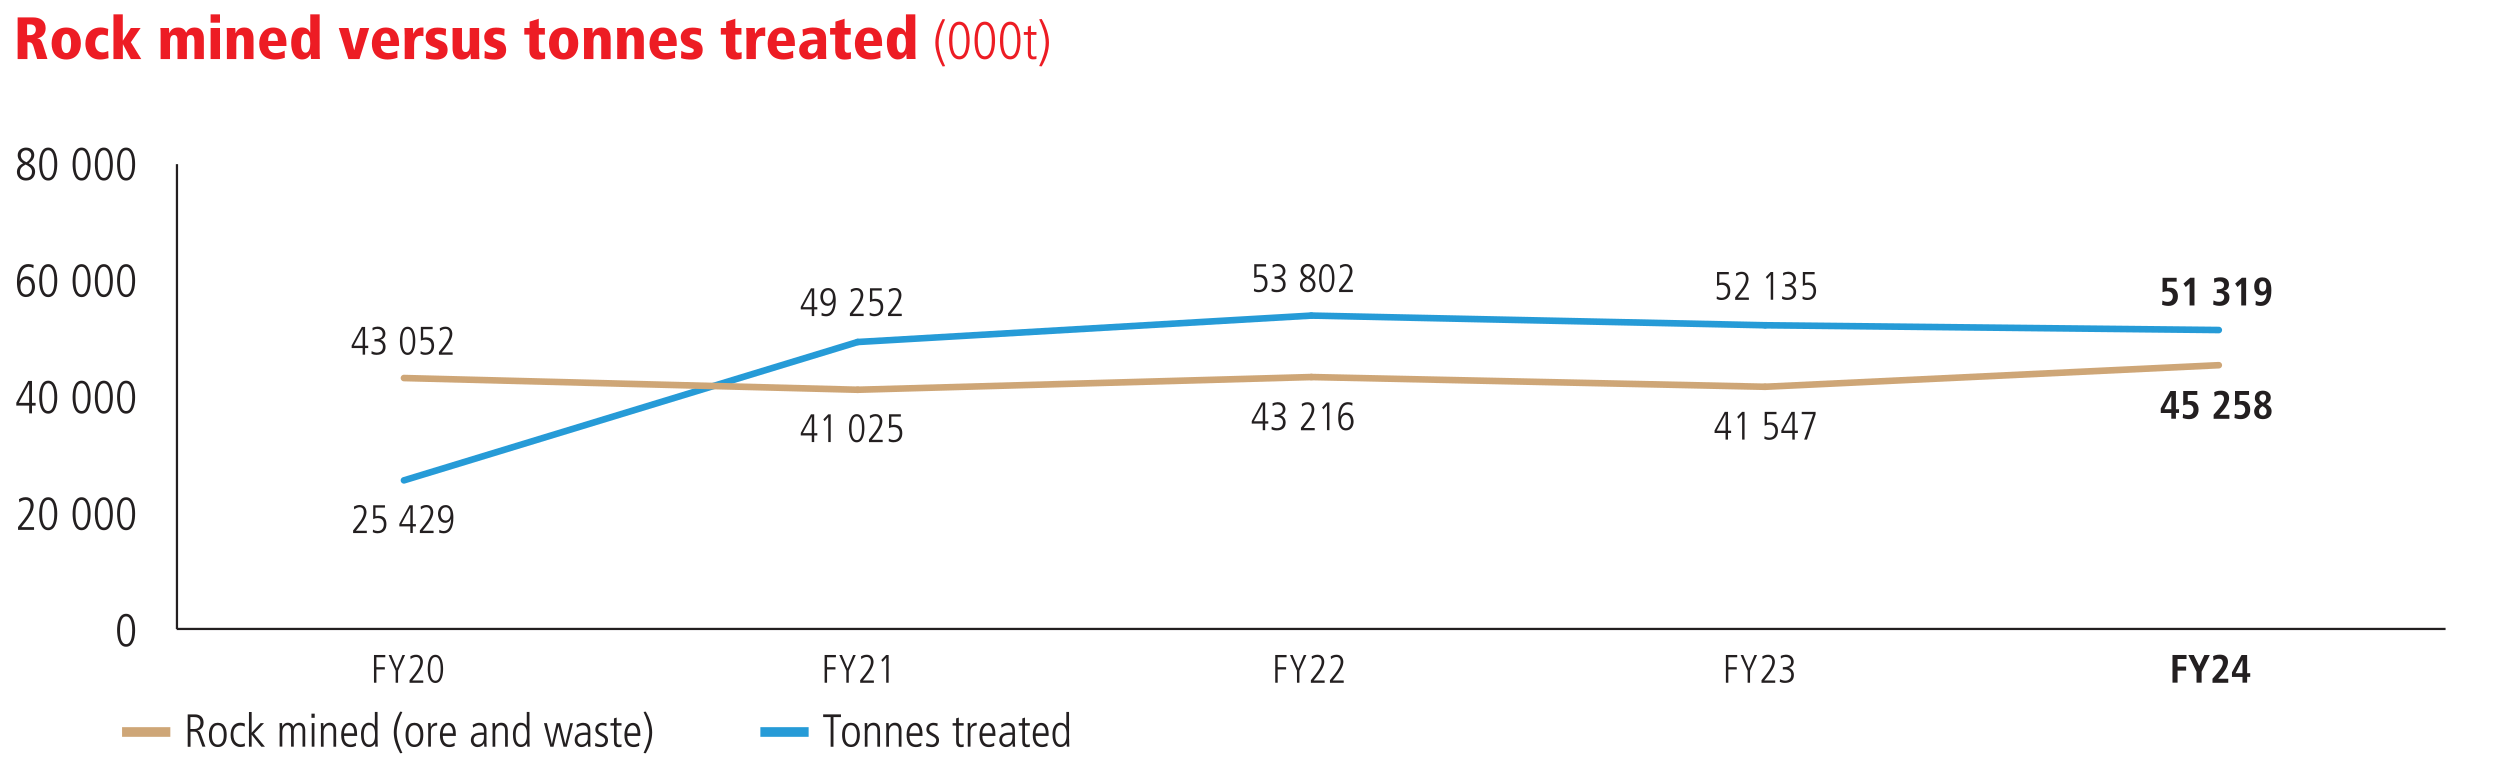 <?xml version="1.0" encoding="UTF-8"?>
<svg id="Layer_1" xmlns="http://www.w3.org/2000/svg" version="1.1" viewBox="0 0 800 250">
  <!-- Generator: Adobe Illustrator 29.1.0, SVG Export Plug-In . SVG Version: 2.1.0 Build 142)  -->
  <line x1="56.542" y1="201.265" x2="782.586" y2="201.265" style="fill: none; stroke: #231f20; stroke-miterlimit: 10; stroke-width: .72px;"/>
  <line x1="274.449" y1="109.444" x2="129.27" y2="153.712" style="fill: none; stroke: #269bd7; stroke-linecap: round; stroke-linejoin: round; stroke-width: 2.119px;"/>
  <line x1="419.628" y1="100.989" x2="274.449" y2="109.444" style="fill: none; stroke: #269bd7; stroke-linecap: round; stroke-linejoin: round; stroke-width: 2.119px;"/>
  <line x1="564.807" y1="104.083" x2="419.628" y2="100.989" style="fill: none; stroke: #269bd7; stroke-linecap: round; stroke-linejoin: round; stroke-width: 2.119px;"/>
  <line x1="710.007" y1="105.609" x2="564.807" y2="104.083" style="fill: none; stroke: #269bd7; stroke-linecap: round; stroke-linejoin: round; stroke-width: 2.119px;"/>
  <line x1="274.449" y1="124.723" x2="129.27" y2="120.972" style="fill: none; stroke: #cea677; stroke-linecap: round; stroke-linejoin: round; stroke-width: 2.119px;"/>
  <line x1="419.628" y1="120.654" x2="274.449" y2="124.723" style="fill: none; stroke: #cea677; stroke-linecap: round; stroke-linejoin: round; stroke-width: 2.119px;"/>
  <line x1="564.807" y1="123.769" x2="419.628" y2="120.654" style="fill: none; stroke: #cea677; stroke-linecap: round; stroke-linejoin: round; stroke-width: 2.119px;"/>
  <line x1="710.007" y1="116.861" x2="564.807" y2="123.769" style="fill: none; stroke: #cea677; stroke-linecap: round; stroke-linejoin: round; stroke-width: 2.119px;"/>
  <path d="M8.312,48.097c-.869,0-1.653.678-1.653,1.653,0,.869.636,1.716,1.865,2.161,1.038-.742,1.483-1.568,1.483-2.246,0-.954-.826-1.568-1.674-1.568h-.021ZM8.185,52.674l-.297.17c-1.505.826-1.505,1.759-1.505,2.162,0,.975.678,1.907,1.971,1.907.636,0,1.886-.36,1.886-1.971,0-1.25-1.144-1.865-2.056-2.289v.021ZM5.663,49.644c0-1.759,1.568-2.416,2.67-2.416,2.056,0,2.628,1.42,2.628,2.373,0,1.441-1.144,2.225-1.759,2.649.763.403,2.034,1.06,2.034,2.691,0,1.187-.699,2.84-2.924,2.84-1.865,0-2.903-1.314-2.903-2.797,0-1.865,1.738-2.607,1.971-2.691-1.038-.572-1.716-1.462-1.716-2.649" style="fill: #231f20;"/>
  <path d="M15.432,48.075c-1.865,0-1.95,3.2-1.95,4.429,0,1.229.106,4.429,1.95,4.429s1.95-3.2,1.95-4.429c0-1.229-.106-4.429-1.95-4.429M15.432,57.781c-2.522,0-2.882-3.496-2.882-5.277s.36-5.277,2.882-5.277,2.882,3.496,2.882,5.277-.36,5.277-2.882,5.277" style="fill: #231f20;"/>
  <path d="M26.112,48.075c-1.865,0-1.95,3.2-1.95,4.429,0,1.229.106,4.429,1.95,4.429s1.95-3.2,1.95-4.429c0-1.229-.106-4.429-1.95-4.429M26.112,57.781c-2.522,0-2.882-3.496-2.882-5.277s.36-5.277,2.882-5.277,2.882,3.496,2.882,5.277-.36,5.277-2.882,5.277" style="fill: #231f20;"/>
  <path d="M33.232,48.075c-1.865,0-1.95,3.2-1.95,4.429,0,1.229.106,4.429,1.95,4.429s1.95-3.2,1.95-4.429c0-1.229-.106-4.429-1.95-4.429M33.232,57.781c-2.522,0-2.882-3.496-2.882-5.277s.36-5.277,2.882-5.277,2.882,3.496,2.882,5.277-.36,5.277-2.882,5.277" style="fill: #231f20;"/>
  <path d="M40.353,48.075c-1.865,0-1.95,3.2-1.95,4.429,0,1.229.106,4.429,1.95,4.429s1.95-3.2,1.95-4.429c0-1.229-.106-4.429-1.95-4.429M40.353,57.781c-2.522,0-2.882-3.496-2.882-5.277s.36-5.277,2.882-5.277,2.882,3.496,2.882,5.277-.36,5.277-2.882,5.277" style="fill: #231f20;"/>
  <path d="M8.312,94.229c.826,0,1.907-.572,1.907-2.543,0-.72-.318-2.395-1.907-2.395-1.06,0-1.78,1.017-1.78,2.416,0,2.034,1.06,2.522,1.78,2.522M10.685,85.838c-.233-.127-.721-.466-1.547-.466-2.755,0-2.84,4.047-2.84,4.492h.021c.615-1.356,1.759-1.462,2.162-1.462,2.119,0,2.712,2.098,2.712,3.391,0,1.377-.72,3.263-2.882,3.263-2.501,0-2.882-2.861-2.882-4.577,0-1.271,0-5.976,3.624-5.976.551,0,1.187.127,1.716.275l-.085,1.038v.021Z" style="fill: #231f20;"/>
  <path d="M15.432,85.372c-1.865,0-1.95,3.2-1.95,4.429,0,1.229.106,4.429,1.95,4.429s1.95-3.2,1.95-4.429c0-1.229-.106-4.429-1.95-4.429M15.432,95.077c-2.522,0-2.882-3.496-2.882-5.277s.36-5.277,2.882-5.277,2.882,3.496,2.882,5.277-.36,5.277-2.882,5.277" style="fill: #231f20;"/>
  <path d="M26.112,85.372c-1.865,0-1.95,3.2-1.95,4.429,0,1.229.106,4.429,1.95,4.429s1.95-3.2,1.95-4.429c0-1.229-.106-4.429-1.95-4.429M26.112,95.077c-2.522,0-2.882-3.496-2.882-5.277s.36-5.277,2.882-5.277,2.882,3.496,2.882,5.277-.36,5.277-2.882,5.277" style="fill: #231f20;"/>
  <path d="M33.232,85.372c-1.865,0-1.95,3.2-1.95,4.429,0,1.229.106,4.429,1.95,4.429s1.95-3.2,1.95-4.429c0-1.229-.106-4.429-1.95-4.429M33.232,95.077c-2.522,0-2.882-3.496-2.882-5.277s.36-5.277,2.882-5.277,2.882,3.496,2.882,5.277-.36,5.277-2.882,5.277" style="fill: #231f20;"/>
  <path d="M40.353,85.372c-1.865,0-1.95,3.2-1.95,4.429,0,1.229.106,4.429,1.95,4.429s1.95-3.2,1.95-4.429c0-1.229-.106-4.429-1.95-4.429M40.353,95.077c-2.522,0-2.882-3.496-2.882-5.277s.36-5.277,2.882-5.277,2.882,3.496,2.882,5.277-.36,5.277-2.882,5.277" style="fill: #231f20;"/>
  <line x1=".356" y1="-16.788" x2=".356" y2="241.572" style="fill: none;"/>
  <line x1="800.356" y1="241.572" x2="800.356" y2="-16.788" style="fill: none;"/>
  <path d="M6.023,128.919h3.306v-6.103h-.021l-3.285,6.103ZM9.032,121.905h1.208v7.014h1.166v.869h-1.166v2.479h-.911v-2.479h-4.111v-.932l3.814-6.951Z" style="fill: #231f20;"/>
  <path d="M15.432,122.668c-1.865,0-1.95,3.2-1.95,4.429,0,1.229.106,4.429,1.95,4.429s1.95-3.2,1.95-4.429c0-1.229-.106-4.429-1.95-4.429M15.432,132.373c-2.522,0-2.882-3.496-2.882-5.277s.36-5.277,2.882-5.277,2.882,3.496,2.882,5.277-.36,5.277-2.882,5.277" style="fill: #231f20;"/>
  <path d="M26.112,122.668c-1.865,0-1.95,3.2-1.95,4.429,0,1.229.106,4.429,1.95,4.429s1.95-3.2,1.95-4.429c0-1.229-.106-4.429-1.95-4.429M26.112,132.373c-2.522,0-2.882-3.496-2.882-5.277s.36-5.277,2.882-5.277,2.882,3.496,2.882,5.277-.36,5.277-2.882,5.277" style="fill: #231f20;"/>
  <path d="M33.232,122.668c-1.865,0-1.95,3.2-1.95,4.429,0,1.229.106,4.429,1.95,4.429s1.95-3.2,1.95-4.429c0-1.229-.106-4.429-1.95-4.429M33.232,132.373c-2.522,0-2.882-3.496-2.882-5.277s.36-5.277,2.882-5.277,2.882,3.496,2.882,5.277-.36,5.277-2.882,5.277" style="fill: #231f20;"/>
  <path d="M40.353,122.668c-1.865,0-1.95,3.2-1.95,4.429,0,1.229.106,4.429,1.95,4.429s1.95-3.2,1.95-4.429c0-1.229-.106-4.429-1.95-4.429M40.353,132.373c-2.522,0-2.882-3.496-2.882-5.277s.36-5.277,2.882-5.277,2.882,3.496,2.882,5.277-.36,5.277-2.882,5.277" style="fill: #231f20;"/>
  <path d="M5.748,168.673l.784-.975c1.208-1.483,3.242-3.836,3.242-5.87,0-1.06-.466-1.865-1.611-1.865-.657,0-1.483.381-1.971.805l-.127-1.017c.466-.297,1.187-.657,2.183-.657,1.844,0,2.522,1.42,2.522,2.712,0,1.95-1.759,4.153-2.628,5.234l-1.335,1.653h4.09v.869h-5.128v-.911l-.021.021Z" style="fill: #231f20;"/>
  <path d="M15.432,159.964c-1.865,0-1.95,3.2-1.95,4.429,0,1.229.106,4.429,1.95,4.429s1.95-3.2,1.95-4.429c0-1.229-.106-4.429-1.95-4.429M15.432,169.669c-2.522,0-2.882-3.496-2.882-5.277s.36-5.277,2.882-5.277,2.882,3.496,2.882,5.277-.36,5.277-2.882,5.277" style="fill: #231f20;"/>
  <path d="M26.112,159.964c-1.865,0-1.95,3.2-1.95,4.429,0,1.229.106,4.429,1.95,4.429s1.95-3.2,1.95-4.429c0-1.229-.106-4.429-1.95-4.429M26.112,169.669c-2.522,0-2.882-3.496-2.882-5.277s.36-5.277,2.882-5.277,2.882,3.496,2.882,5.277-.36,5.277-2.882,5.277" style="fill: #231f20;"/>
  <path d="M33.232,159.964c-1.865,0-1.95,3.2-1.95,4.429,0,1.229.106,4.429,1.95,4.429s1.95-3.2,1.95-4.429c0-1.229-.106-4.429-1.95-4.429M33.232,169.669c-2.522,0-2.882-3.496-2.882-5.277s.36-5.277,2.882-5.277,2.882,3.496,2.882,5.277-.36,5.277-2.882,5.277" style="fill: #231f20;"/>
  <path d="M40.353,159.964c-1.865,0-1.95,3.2-1.95,4.429,0,1.229.106,4.429,1.95,4.429s1.95-3.2,1.95-4.429c0-1.229-.106-4.429-1.95-4.429M40.353,169.669c-2.522,0-2.882-3.496-2.882-5.277s.36-5.277,2.882-5.277,2.882,3.496,2.882,5.277-.36,5.277-2.882,5.277" style="fill: #231f20;"/>
  <path d="M40.353,197.26c-1.865,0-1.95,3.2-1.95,4.429,0,1.229.106,4.429,1.95,4.429s1.95-3.2,1.95-4.429c0-1.229-.106-4.429-1.95-4.429M40.353,206.965c-2.522,0-2.882-3.496-2.882-5.277s.36-5.277,2.882-5.277,2.882,3.496,2.882,5.277-.36,5.277-2.882,5.277" style="fill: #231f20;"/>
  <line x1=".356" y1="-16.788" x2=".356" y2="241.572" style="fill: none;"/>
  <line x1="800.356" y1="241.572" x2="800.356" y2="-16.788" style="fill: none;"/>
  <polygon points="119.67 209.593 123.294 209.593 123.294 210.334 120.454 210.334 120.454 213.492 123.146 213.492 123.146 214.234 120.454 214.234 120.454 218.472 119.67 218.472 119.67 209.593" style="fill: #231f20;"/>
  <polygon points="126.6 214.615 124.353 209.593 125.201 209.593 127.002 213.894 128.782 209.593 129.63 209.593 127.384 214.615 127.384 218.472 126.6 218.472 126.6 214.615" style="fill: #231f20;"/>
  <path d="M131.029,217.688l.678-.848c1.038-1.271,2.776-3.285,2.776-5.022,0-.911-.403-1.589-1.377-1.589-.551,0-1.271.339-1.695.699l-.106-.869c.403-.254,1.017-.551,1.865-.551,1.568,0,2.162,1.229,2.162,2.331,0,1.674-1.505,3.56-2.246,4.492l-1.144,1.42h3.496v.742h-4.387v-.784l-.021-.021Z" style="fill: #231f20;"/>
  <path d="M139.335,210.25c-1.589,0-1.674,2.734-1.674,3.793s.085,3.793,1.674,3.793,1.674-2.734,1.674-3.793-.085-3.793-1.674-3.793M139.335,218.556c-2.162,0-2.458-2.988-2.458-4.514s.297-4.514,2.458-4.514,2.458,2.988,2.458,4.514-.297,4.514-2.458,4.514" style="fill: #231f20;"/>
  <line x1=".356" y1="-16.788" x2=".356" y2="241.572" style="fill: none;"/>
  <line x1="800.356" y1="241.572" x2="800.356" y2="-16.788" style="fill: none;"/>
  <polygon points="263.875 209.593 267.498 209.593 267.498 210.334 264.659 210.334 264.659 213.492 267.35 213.492 267.35 214.234 264.659 214.234 264.659 218.472 263.875 218.472 263.875 209.593" style="fill: #231f20;"/>
  <polygon points="270.825 214.615 268.579 209.593 269.427 209.593 271.228 213.894 273.008 209.593 273.856 209.593 271.609 214.615 271.609 218.472 270.825 218.472 270.825 214.615" style="fill: #231f20;"/>
  <path d="M275.233,217.688l.678-.848c1.038-1.271,2.776-3.285,2.776-5.022,0-.911-.403-1.589-1.377-1.589-.551,0-1.272.339-1.695.699l-.106-.869c.403-.254,1.017-.551,1.865-.551,1.568,0,2.162,1.229,2.162,2.331,0,1.674-1.505,3.56-2.246,4.492l-1.144,1.42h3.496v.742h-4.387v-.784l-.021-.021Z" style="fill: #231f20;"/>
  <line x1=".356" y1="-16.788" x2=".356" y2="241.572" style="fill: none;"/>
  <line x1="800.356" y1="241.572" x2="800.356" y2="-16.788" style="fill: none;"/>
  <polygon points="283.582 209.593 284.366 209.593 284.366 218.472 283.582 218.472 283.582 210.483 282.438 211.797 282.014 211.203 283.582 209.572 283.582 209.593" style="fill: #231f20;"/>
  <polygon points="408.079 209.593 411.702 209.593 411.702 210.334 408.863 210.334 408.863 213.492 411.554 213.492 411.554 214.234 408.863 214.234 408.863 218.472 408.079 218.472 408.079 209.593" style="fill: #231f20;"/>
  <polygon points="415.029 214.615 412.783 209.593 413.631 209.593 415.432 213.894 417.212 209.593 418.06 209.593 415.814 214.615 415.814 218.472 415.029 218.472 415.029 214.615" style="fill: #231f20;"/>
  <path d="M419.458,217.688l.678-.848c1.038-1.271,2.776-3.285,2.776-5.022,0-.911-.403-1.589-1.377-1.589-.551,0-1.272.339-1.695.699l-.106-.869c.403-.254,1.017-.551,1.865-.551,1.568,0,2.162,1.229,2.162,2.331,0,1.674-1.505,3.56-2.246,4.492l-1.144,1.42h3.518v.742h-4.408v-.784l-.021-.021Z" style="fill: #231f20;"/>
  <path d="M425.561,217.688l.678-.848c1.038-1.271,2.776-3.285,2.776-5.022,0-.911-.403-1.589-1.377-1.589-.551,0-1.272.339-1.695.699l-.106-.869c.403-.254,1.017-.551,1.865-.551,1.568,0,2.162,1.229,2.162,2.331,0,1.674-1.505,3.56-2.246,4.492l-1.144,1.42h3.518v.742h-4.408v-.784l-.021-.021Z" style="fill: #231f20;"/>
  <line x1=".356" y1="-16.788" x2=".356" y2="241.572" style="fill: none;"/>
  <line x1="800.356" y1="241.572" x2="800.356" y2="-16.788" style="fill: none;"/>
  <polygon points="552.283 209.593 555.907 209.593 555.907 210.334 553.067 210.334 553.067 213.492 555.758 213.492 555.758 214.234 553.067 214.234 553.067 218.472 552.283 218.472 552.283 209.593" style="fill: #231f20;"/>
  <polygon points="559.234 214.615 556.987 209.593 557.835 209.593 559.636 213.894 561.416 209.593 562.264 209.593 560.018 214.615 560.018 218.472 559.234 218.472 559.234 214.615" style="fill: #231f20;"/>
  <path d="M563.663,217.688l.678-.848c1.038-1.271,2.776-3.285,2.776-5.022,0-.911-.403-1.589-1.377-1.589-.551,0-1.272.339-1.695.699l-.106-.869c.403-.254,1.017-.551,1.865-.551,1.568,0,2.162,1.229,2.162,2.331,0,1.674-1.505,3.56-2.246,4.492l-1.144,1.42h3.496v.742h-4.387v-.784l-.021-.021Z" style="fill: #231f20;"/>
  <path d="M569.596,217.327c.233.17,1.06.487,1.653.487.996,0,1.95-.53,1.95-1.907,0-1.144-.911-1.674-1.95-1.674h-.742v-.742c1.229,0,2.628-.212,2.628-1.674,0-.233-.085-1.589-1.759-1.589-.36,0-.869.085-1.462.53l-.064-.848c.339-.233,1.208-.424,1.632-.424,1.928,0,2.501,1.377,2.501,2.246,0,1.081-.614,1.716-1.589,1.992.721.148,1.653.911,1.653,2.267,0,1.695-1.06,2.543-2.882,2.543-.911,0-1.335-.212-1.632-.36l.064-.869v.021Z" style="fill: #231f20;"/>
  <line x1=".356" y1="-16.788" x2=".356" y2="241.572" style="fill: none;"/>
  <line x1="800.356" y1="241.572" x2="800.356" y2="-16.788" style="fill: none;"/>
  <polygon points="695.195 209.593 699.687 209.593 699.687 210.885 696.826 210.885 696.826 213.301 699.56 213.301 699.56 214.594 696.826 214.594 696.826 218.451 695.195 218.451 695.195 209.572 695.195 209.593" style="fill: #231f20;"/>
  <polygon points="702.866 214.912 700.259 209.593 702.018 209.593 703.756 213.132 705.388 209.593 707.146 209.593 704.519 214.933 704.519 218.451 702.887 218.451 702.887 214.89 702.866 214.912" style="fill: #231f20;"/>
  <path d="M708.015,217.158l.657-.742c1.293-1.483,2.649-2.988,2.649-4.323,0-.848-.509-1.314-1.208-1.314-.975,0-1.483.424-1.78.678l-.148-1.462c.403-.233,1.081-.509,2.204-.509,1.886,0,2.564,1.06,2.564,2.373,0,1.611-1.335,3.391-2.818,5.001l-.318.339h3.221v1.293h-5.043v-1.314l.021-.021Z" style="fill: #231f20;"/>
  <line x1=".356" y1="-16.788" x2=".356" y2="241.572" style="fill: none;"/>
  <line x1="800.356" y1="241.572" x2="800.356" y2="-16.788" style="fill: none;"/>
  <path d="M717.594,211.224h-.021l-2.183,4.196h2.204v-4.196ZM717.594,216.628h-3.369v-1.483l3.073-5.552h1.78v5.828h.996v1.187h-.996v1.844h-1.483v-1.844.021Z" style="fill: #231f20;"/>
  <path d="M696.53,88.889v1.25h-3.051v2.034c.212-.064.53-.106.996-.106,1.356,0,2.458.996,2.458,2.734,0,1.95-1.187,3.094-3.009,3.094-.911,0-1.632-.233-2.055-.36l.106-1.356c.445.233.911.424,1.653.424,1.06,0,1.674-.72,1.674-1.738,0-.89-.551-1.653-1.801-1.653-.72,0-1.208.191-1.483.275v-4.598h4.514Z" style="fill: #231f20;"/>
  <line x1=".356" y1="-16.788" x2=".356" y2="241.572" style="fill: none;"/>
  <line x1="800.356" y1="241.572" x2="800.356" y2="-16.788" style="fill: none;"/>
  <polygon points="700.641 90.754 699.454 91.856 698.712 90.754 700.874 88.868 702.23 88.868 702.23 97.747 700.662 97.747 700.662 90.754 700.641 90.754" style="fill: #231f20;"/>
  <path d="M708.312,96.136c.339.17.932.445,1.801.445.932,0,1.632-.551,1.632-1.483,0-1.038-.911-1.335-1.716-1.335-.233,0-.466,0-.657.042v-1.229h.275c1.017,0,2.056-.233,2.056-1.356,0-.805-.699-1.187-1.441-1.187-.53,0-1.144.17-1.695.424l-.085-1.356c.445-.148,1.123-.36,2.14-.36,1.568,0,2.649.784,2.649,2.246,0,1.568-1.144,1.992-1.716,2.056.805.254,1.865.593,1.865,2.183,0,1.78-1.462,2.649-3.073,2.649-.869,0-1.547-.191-2.119-.381l.085-1.356Z" style="fill: #231f20;"/>
  <line x1=".356" y1="-16.788" x2=".356" y2="241.572" style="fill: none;"/>
  <line x1="800.356" y1="241.572" x2="800.356" y2="-16.788" style="fill: none;"/>
  <polygon points="717.17 90.754 715.983 91.856 715.241 90.754 717.403 88.868 718.759 88.868 718.759 97.747 717.191 97.747 717.191 90.754 717.17 90.754" style="fill: #231f20;"/>
  <path d="M724.078,93.297c.742,0,1.144-.657,1.144-1.674,0-1.017-.36-1.674-1.144-1.674s-1.144.636-1.144,1.674c0,.975.339,1.674,1.144,1.674M721.853,96.264c.297.127.763.381,1.462.381,1.717,0,2.013-1.886,2.056-2.967h-.021c-.297.466-.763.869-1.632.869-1.25,0-2.373-.954-2.373-2.882,0-1.759.932-2.903,2.607-2.903,2.267,0,2.882,1.865,2.882,4.153,0,2.628-.721,4.98-3.433,4.98-.805,0-1.335-.191-1.632-.297l.085-1.314v-.021Z" style="fill: #231f20;"/>
  <line x1=".356" y1="-16.788" x2=".356" y2="241.572" style="fill: none;"/>
  <line x1="800.356" y1="241.572" x2="800.356" y2="-16.788" style="fill: none;"/>
  <path d="M694.813,126.757h-.021l-2.183,4.196h2.204v-4.196ZM694.813,132.161h-3.369v-1.483l3.073-5.552h1.78v5.828h.996v1.187h-.996v1.844h-1.483v-1.844.021Z" style="fill: #231f20;"/>
  <path d="M703.141,125.126v1.25h-3.051v2.034c.212-.064.53-.106.996-.106,1.356,0,2.458.996,2.458,2.734,0,1.95-1.187,3.094-3.009,3.094-.911,0-1.632-.233-2.055-.36l.106-1.356c.445.233.911.424,1.653.424,1.06,0,1.674-.72,1.674-1.738,0-.89-.551-1.653-1.801-1.653-.72,0-1.208.191-1.483.275v-4.598h4.514Z" style="fill: #231f20;"/>
  <path d="M708.375,132.691l.657-.742c1.293-1.483,2.649-2.988,2.649-4.323,0-.848-.509-1.314-1.208-1.314-.975,0-1.483.424-1.78.678l-.148-1.462c.403-.233,1.081-.509,2.204-.509,1.886,0,2.564,1.06,2.564,2.373,0,1.611-1.335,3.391-2.818,5.001l-.318.339h3.221v1.293h-5.043v-1.314l.021-.021Z" style="fill: #231f20;"/>
  <path d="M719.692,125.126v1.25h-3.073v2.034c.212-.064.53-.106.996-.106,1.356,0,2.458.996,2.458,2.734,0,1.95-1.187,3.094-3.009,3.094-.911,0-1.632-.233-2.034-.36l.106-1.356c.445.233.911.424,1.653.424,1.06,0,1.674-.72,1.674-1.738,0-.89-.551-1.653-1.78-1.653-.72,0-1.208.191-1.483.275v-4.598h4.493Z" style="fill: #231f20;"/>
  <path d="M724.205,128.876c.403-.339.954-.763.954-1.547,0-.72-.297-1.165-1.038-1.165-.615,0-1.102.466-1.102,1.229,0,.763.614,1.123,1.187,1.483ZM724.099,132.988c.805,0,1.229-.551,1.229-1.377,0-.678-.275-1.038-.975-1.441l-.339-.212-.297.212c-.551.403-.826.805-.826,1.483,0,.763.424,1.314,1.229,1.314l-.021.021ZM722.531,129.639l.445-.212c-.869-.424-1.42-1.038-1.42-2.056,0-1.505,1.06-2.352,2.564-2.352,1.293,0,2.522.742,2.522,2.162,0,.975-.593,1.716-1.441,2.14l.339.17c.763.403,1.377,1.102,1.377,2.119,0,1.695-1.229,2.522-2.818,2.522-1.716,0-2.776-1.06-2.776-2.458,0-.975.53-1.695,1.229-2.034h-.021Z" style="fill: #231f20;"/>
  <path d="M8.672,11.246h.975c1.208,0,1.822-.805,1.822-1.759,0-.551-.17-1.674-1.844-1.674h-.954v3.433ZM5.663,5.566h4.874c2.204,0,4.069.975,4.069,3.433,0,.551-.085,2.755-2.649,3.263v.042c.975.106,1.356.657,1.844,2.225l1.377,4.344h-3.285l-1.038-3.56c-.509-1.801-.932-1.801-2.077-1.801v5.383h-3.136V5.588l.021-.021Z" style="fill: #ed1c24;"/>
  <path d="M21.196,16.988c1.06,0,1.547-1.144,1.547-3.094s-.487-3.03-1.547-3.03-1.547,1.081-1.547,3.03.487,3.094,1.547,3.094M21.196,8.809c3.051,0,4.683,2.119,4.683,5.086s-1.632,5.149-4.683,5.149-4.683-2.14-4.683-5.149,1.632-5.086,4.683-5.086" style="fill: #ed1c24;"/>
  <path d="M34.737,18.62c-.869.233-1.78.424-2.734.424-3.836,0-4.683-3.2-4.683-5.022,0-3.051,1.759-5.234,4.916-5.234.996,0,1.526.254,2.395.466l-.148,2.267c-.551-.212-1.123-.424-1.759-.424-2.289,0-2.289,2.522-2.289,2.903,0,2.098,1.293,2.776,2.437,2.776.636,0,1.208-.233,1.759-.445l.085,2.267.021.021Z" style="fill: #ed1c24;"/>
  <line x1=".356" y1="-16.788" x2=".356" y2="241.572" style="fill: none;"/>
  <line x1="800.356" y1="241.572" x2="800.356" y2="-16.788" style="fill: none;"/>
  <polygon points="36.284 4.592 39.293 4.592 39.293 12.983 39.335 12.983 41.857 8.957 44.993 8.957 41.878 13.513 45.205 18.895 41.857 18.895 39.357 14.191 39.314 14.191 39.314 18.895 36.305 18.895 36.305 4.592 36.284 4.592" style="fill: #ed1c24;"/>
  <path d="M62.179,12.771c0-1.144-.487-1.568-1.144-1.568-.89,0-1.229.657-1.229,1.399v6.294h-3.009v-6.124c0-1.25-.551-1.568-1.06-1.568-.996,0-1.335.848-1.335,2.119v5.573h-3.009v-7.862c0-.954,0-1.568-.085-2.077h2.755c.042.445.085.996.085,1.653h.042c.466-1.081,1.229-1.801,2.797-1.801,1.441,0,2.161.657,2.585,1.653.445-.932,1.144-1.653,2.734-1.653,2.204,0,2.924,1.611,2.924,3.581v6.506h-3.009v-6.124h-.042Z" style="fill: #ed1c24;"/>
  <line x1=".356" y1="-16.788" x2=".356" y2="241.572" style="fill: none;"/>
  <line x1="800.356" y1="241.572" x2="800.356" y2="-16.788" style="fill: none;"/>
  <path d="M67.391,8.957h3.009v9.939h-3.009v-9.939ZM67.391,4.591h3.009v2.67h-3.009v-2.67Z" style="fill: #ed1c24;"/>
  <path d="M78.094,12.771c0-1.25-.551-1.568-1.166-1.568-.975,0-1.314.848-1.314,2.119v5.573h-3.009v-7.862c0-.954,0-1.568-.085-2.077h2.755c.042.445.085.996.085,1.653h.042c.466-1.081,1.229-1.801,2.797-1.801,2.204,0,2.924,1.611,2.924,3.581v6.506h-3.009v-6.124h-.021Z" style="fill: #ed1c24;"/>
  <path d="M88.922,13.089c0-1.25-.318-2.437-1.568-2.437-1.547,0-1.547,1.907-1.547,2.437h3.115ZM91.677,14.721h-5.849c0,1.187.763,2.267,2.458,2.267,1.038,0,2.056-.381,2.797-.784l.064,2.267c-.975.36-2.119.572-3.157.572-3.496,0-5.043-2.119-5.043-5.149,0-2.67,1.568-5.086,4.408-5.086.89,0,4.302,0,4.302,5.192v.72h.021Z" style="fill: #ed1c24;"/>
  <path d="M97.78,16.861c1.25,0,1.505-1.801,1.505-2.946,0-1.589-.297-3.073-1.505-3.073-1.335,0-1.441,1.483-1.441,3.073,0,1.038.085,2.946,1.441,2.946M102.294,16.649c0,1.25.042,1.78.085,2.225h-2.861c-.042-.381-.085-.89-.085-1.589h-.042c-.297.615-.975,1.738-2.712,1.738-2.225,0-3.496-2.204-3.496-5.361,0-2.67.996-4.874,3.496-4.874,1.399,0,2.204.72,2.564,1.632h.042v-5.828h3.009v12.079-.021Z" style="fill: #ed1c24;"/>
  <line x1=".356" y1="-16.788" x2=".356" y2="241.572" style="fill: none;"/>
  <line x1="800.356" y1="241.572" x2="800.356" y2="-16.788" style="fill: none;"/>
  <polygon points="108.376 8.957 111.512 8.957 113.334 16.035 113.377 16.035 115.199 8.957 118.145 8.957 115.029 18.895 111.491 18.895 108.397 8.957 108.376 8.957" style="fill: #ed1c24;"/>
  <path d="M124.968,13.089c0-1.25-.318-2.437-1.568-2.437-1.547,0-1.547,1.907-1.547,2.437h3.115ZM127.723,14.721h-5.849c0,1.187.763,2.267,2.458,2.267,1.038,0,2.056-.381,2.797-.784l.064,2.267c-.975.36-2.119.572-3.157.572-3.496,0-5.043-2.119-5.043-5.149,0-2.67,1.568-5.086,4.408-5.086.89,0,4.302,0,4.302,5.192v.72h.021Z" style="fill: #ed1c24;"/>
  <path d="M129.482,11.034c0-.954,0-1.568-.085-2.077h2.755c0,.593.064,1.208.085,1.801h.042c.615-1.06,1.038-1.95,2.776-1.95h.445v2.776c-.318-.085-.593-.106-1.017-.106-1.759,0-1.971,1.526-1.971,2.967v4.45h-3.009v-7.862h-.021Z" style="fill: #ed1c24;"/>
  <path d="M142.62,11.458c-.805-.318-1.547-.53-2.416-.53-.784,0-1.123.381-1.123.721,0,.614.445.826,2.077,1.441,1.038.381,2.077,1.038,2.077,2.903,0,2.204-1.653,3.073-3.666,3.073-.869,0-2.204-.085-3.263-.466l.085-2.331c.72.445,1.632.678,2.479.678,1.42,0,1.505-.487,1.505-.932,0-.445-.784-.636-2.077-1.166-1.06-.445-2.077-1.271-2.077-3.051,0-1.06.763-2.967,3.73-2.967,1.229,0,2.267.233,2.776.403l-.085,2.246-.021-.021Z" style="fill: #ed1c24;"/>
  <path d="M153.343,16.819c0,.954,0,1.568.085,2.077h-2.755c-.042-.445-.085-.996-.085-1.653h-.042c-.466,1.081-1.229,1.801-2.797,1.801-2.204,0-2.924-1.611-2.924-3.581v-6.506h3.009v6.124c0,1.229.551,1.568,1.165,1.568.975,0,1.314-.848,1.314-2.119v-5.573h3.009v7.862h.021Z" style="fill: #ed1c24;"/>
  <path d="M161.353,11.458c-.805-.318-1.547-.53-2.416-.53-.784,0-1.123.381-1.123.721,0,.614.445.826,2.077,1.441,1.038.381,2.077,1.038,2.077,2.903,0,2.204-1.653,3.073-3.666,3.073-.869,0-2.204-.085-3.263-.466l.085-2.331c.72.445,1.632.678,2.479.678,1.42,0,1.505-.487,1.505-.932,0-.445-.784-.636-2.077-1.166-1.06-.445-2.077-1.271-2.077-3.051,0-1.06.763-2.967,3.73-2.967,1.229,0,2.267.233,2.776.403l-.085,2.246-.021-.021Z" style="fill: #ed1c24;"/>
  <path d="M167.752,8.957h1.716v-2.034l2.945-.932v2.967h1.95v2.119h-1.95v4.556c0,.975.445,1.25,1.017,1.25.424,0,.678-.085.996-.212v2.119c-.297.106-1.123.275-2.098.275-1.568,0-2.924-.763-2.924-2.946v-5.043h-1.632v-2.119h-.021Z" style="fill: #ed1c24;"/>
  <path d="M180.361,16.988c1.06,0,1.547-1.144,1.547-3.094s-.487-3.03-1.547-3.03-1.547,1.081-1.547,3.03.487,3.094,1.547,3.094M180.361,8.809c3.051,0,4.683,2.119,4.683,5.086s-1.632,5.149-4.683,5.149-4.683-2.14-4.683-5.149,1.632-5.086,4.683-5.086" style="fill: #ed1c24;"/>
  <path d="M192.376,12.771c0-1.25-.551-1.568-1.166-1.568-.975,0-1.314.848-1.314,2.119v5.573h-3.009v-7.862c0-.954,0-1.568-.085-2.077h2.755c.042.445.085.996.085,1.653h.042c.466-1.081,1.229-1.801,2.797-1.801,2.204,0,2.924,1.611,2.924,3.581v6.506h-3.009v-6.124h-.021Z" style="fill: #ed1c24;"/>
  <path d="M202.993,12.771c0-1.25-.551-1.568-1.166-1.568-.975,0-1.314.848-1.314,2.119v5.573h-3.009v-7.862c0-.954,0-1.568-.085-2.077h2.755c.042.445.085.996.085,1.653h.042c.466-1.081,1.229-1.801,2.797-1.801,2.204,0,2.924,1.611,2.924,3.581v6.506h-3.009v-6.124h-.021Z" style="fill: #ed1c24;"/>
  <path d="M213.821,13.089c0-1.25-.318-2.437-1.568-2.437-1.547,0-1.547,1.907-1.547,2.437h3.115ZM216.576,14.721h-5.849c0,1.187.763,2.267,2.458,2.267,1.038,0,2.056-.381,2.797-.784l.064,2.267c-.975.36-2.119.572-3.158.572-3.496,0-5.043-2.119-5.043-5.149,0-2.67,1.568-5.086,4.408-5.086.89,0,4.302,0,4.302,5.192v.72h.021Z" style="fill: #ed1c24;"/>
  <path d="M224.247,11.458c-.805-.318-1.547-.53-2.416-.53-.784,0-1.123.381-1.123.721,0,.614.445.826,2.077,1.441,1.038.381,2.077,1.038,2.077,2.903,0,2.204-1.653,3.073-3.666,3.073-.869,0-2.204-.085-3.263-.466l.085-2.331c.72.445,1.632.678,2.479.678,1.42,0,1.504-.487,1.504-.932,0-.445-.784-.636-2.077-1.166-1.06-.445-2.077-1.271-2.077-3.051,0-1.06.763-2.967,3.73-2.967,1.229,0,2.267.233,2.776.403l-.085,2.246-.021-.021Z" style="fill: #ed1c24;"/>
  <path d="M230.647,8.957h1.716v-2.034l2.945-.932v2.967h1.95v2.119h-1.95v4.556c0,.975.445,1.25,1.017,1.25.424,0,.678-.085.996-.212v2.119c-.297.106-1.123.275-2.098.275-1.568,0-2.924-.763-2.924-2.946v-5.043h-1.632v-2.119h-.021Z" style="fill: #ed1c24;"/>
  <path d="M238.848,11.034c0-.954,0-1.568-.085-2.077h2.755c0,.593.064,1.208.085,1.801h.042c.615-1.06,1.038-1.95,2.776-1.95h.445v2.776c-.318-.085-.593-.106-1.017-.106-1.759,0-1.971,1.526-1.971,2.967v4.45h-3.009v-7.862h-.021Z" style="fill: #ed1c24;"/>
  <path d="M251.626,13.089c0-1.25-.318-2.437-1.568-2.437-1.547,0-1.547,1.907-1.547,2.437h3.115ZM254.381,14.721h-5.849c0,1.187.763,2.267,2.458,2.267,1.038,0,2.056-.381,2.797-.784l.064,2.267c-.975.36-2.119.572-3.158.572-3.496,0-5.043-2.119-5.043-5.149,0-2.67,1.568-5.086,4.408-5.086.89,0,4.302,0,4.302,5.192v.72h.021Z" style="fill: #ed1c24;"/>
  <path d="M261.586,14.106c-1.208,0-3.094.085-3.094,1.738,0,1.293,1.06,1.293,1.293,1.293.275,0,1.801-.042,1.801-2.458v-.572ZM256.839,9.423c.784-.254,2.119-.636,3.2-.636,3.497,0,4.302,1.441,4.302,3.666v3.624c0,1.462,0,2.14.085,2.797h-2.755l-.085-1.377h-.042c-.127.614-1.293,1.526-2.734,1.526-1.844,0-3.073-1.208-3.073-3.009,0-3.327,3.878-3.348,4.916-3.348h.911c0-1.907-1.42-1.907-1.844-1.907-.763,0-1.589.17-2.776.869l-.127-2.225.021.021Z" style="fill: #ed1c24;"/>
  <path d="M265.612,8.957h1.716v-2.034l2.945-.932v2.967h1.95v2.119h-1.95v4.556c0,.975.445,1.25,1.017,1.25.424,0,.678-.085.996-.212v2.119c-.297.106-1.123.275-2.098.275-1.568,0-2.924-.763-2.924-2.946v-5.043h-1.632v-2.119h-.021Z" style="fill: #ed1c24;"/>
  <path d="M279.535,13.089c0-1.25-.318-2.437-1.568-2.437-1.547,0-1.547,1.907-1.547,2.437h3.115ZM282.289,14.721h-5.849c0,1.187.763,2.267,2.458,2.267,1.038,0,2.056-.381,2.797-.784l.064,2.267c-.975.36-2.119.572-3.158.572-3.496,0-5.043-2.119-5.043-5.149,0-2.67,1.568-5.086,4.408-5.086.89,0,4.302,0,4.302,5.192v.72h.021Z" style="fill: #ed1c24;"/>
  <path d="M288.392,16.861c1.25,0,1.504-1.801,1.504-2.946,0-1.589-.297-3.073-1.504-3.073-1.335,0-1.441,1.483-1.441,3.073,0,1.038.085,2.946,1.441,2.946M292.906,16.649c0,1.25.042,1.78.085,2.225h-2.861c-.042-.381-.085-.89-.085-1.589h-.042c-.297.615-.975,1.738-2.712,1.738-2.225,0-3.497-2.204-3.497-5.361,0-2.67.996-4.874,3.497-4.874,1.399,0,2.204.72,2.564,1.632h.042v-5.828h3.009v12.079-.021Z" style="fill: #ed1c24;"/>
  <path d="M301.637,21.269c-1.314-2.267-2.331-4.937-2.331-7.586s.996-5.319,2.331-7.586l.805.106c-1.102,2.373-2.077,4.832-2.077,7.48s.975,5.107,2.077,7.48l-.805.106Z" style="fill: #ed1c24;"/>
  <path d="M306.998,7.919c-2.119,0-2.246,3.645-2.246,5.043s.127,5.043,2.246,5.043,2.246-3.645,2.246-5.043-.127-5.043-2.246-5.043M306.998,19.001c-2.882,0-3.285-3.984-3.285-6.039s.403-6.039,3.285-6.039,3.285,3.984,3.285,6.039-.403,6.039-3.285,6.039" style="fill: #ed1c24;"/>
  <path d="M315.135,7.919c-2.119,0-2.246,3.645-2.246,5.043s.127,5.043,2.246,5.043,2.246-3.645,2.246-5.043-.127-5.043-2.246-5.043M315.135,19.001c-2.882,0-3.285-3.984-3.285-6.039s.403-6.039,3.285-6.039,3.285,3.984,3.285,6.039-.403,6.039-3.285,6.039" style="fill: #ed1c24;"/>
  <path d="M323.273,7.919c-2.119,0-2.246,3.645-2.246,5.043s.127,5.043,2.246,5.043,2.246-3.645,2.246-5.043-.127-5.043-2.246-5.043M323.273,19.001c-2.882,0-3.285-3.984-3.285-6.039s.403-6.039,3.285-6.039,3.285,3.984,3.285,6.039-.403,6.039-3.285,6.039" style="fill: #ed1c24;"/>
  <path d="M329.906,8.215v2.034h1.759v.911h-1.759v5.616c0,.699.127,1.314.953,1.314.466,0,.636-.106.805-.191v.975c-.233.085-.678.127-1.144.127-1.272,0-1.611-.975-1.611-1.95v-5.891h-1.293v-.911h1.293v-1.738l.975-.297h.021Z" style="fill: #ed1c24;"/>
  <path d="M333.338,6.075c1.314,2.267,2.331,4.938,2.331,7.586s-.996,5.319-2.331,7.586l-.805-.106c1.102-2.373,2.077-4.832,2.077-7.48s-.975-5.128-2.077-7.48l.805-.106Z" style="fill: #ed1c24;"/>
  <line x1=".356" y1="-16.788" x2=".356" y2="241.572" style="fill: none;"/>
  <line x1="800.356" y1="241.572" x2="800.356" y2="-16.788" style="fill: none;"/>
  <path d="M113.207,110.631h2.84v-5.213h-.021l-2.818,5.213ZM115.792,104.613h1.038v6.018h.996v.742h-.996v2.119h-.784v-2.119h-3.518v-.805l3.263-5.955Z" style="fill: #231f20;"/>
  <path d="M118.929,112.348c.233.17,1.06.487,1.653.487.996,0,1.95-.53,1.95-1.907,0-1.144-.911-1.674-1.95-1.674h-.742v-.742c1.229,0,2.628-.212,2.628-1.674,0-.233-.085-1.589-1.759-1.589-.36,0-.869.085-1.462.53l-.064-.848c.339-.233,1.208-.424,1.632-.424,1.928,0,2.501,1.377,2.501,2.246,0,1.081-.614,1.716-1.589,1.992.72.148,1.653.911,1.653,2.267,0,1.695-1.06,2.543-2.882,2.543-.911,0-1.335-.212-1.632-.36l.064-.869v.021Z" style="fill: #231f20;"/>
  <path d="M130.435,105.27c-1.589,0-1.674,2.734-1.674,3.793s.085,3.793,1.674,3.793,1.674-2.734,1.674-3.793-.085-3.793-1.674-3.793M130.435,113.577c-2.162,0-2.458-2.988-2.458-4.514s.297-4.514,2.458-4.514,2.458,2.988,2.458,4.514-.297,4.514-2.458,4.514" style="fill: #231f20;"/>
  <path d="M134.631,112.369c.614.403,1.25.466,1.526.466,1.441,0,1.928-1.165,1.928-2.183,0-1.017-.509-1.95-1.928-1.95-.699,0-.911.085-1.441.297h-.042v-4.408h3.772v.742h-3.03v2.797c.233-.085.614-.17.975-.17,1.992,0,2.522,1.314,2.522,2.691,0,1.674-.911,2.903-2.818,2.903-.784,0-1.165-.17-1.526-.339l.042-.848h.021Z" style="fill: #231f20;"/>
  <path d="M140.437,112.708l.678-.848c1.038-1.271,2.776-3.285,2.776-5.022,0-.911-.403-1.589-1.377-1.589-.551,0-1.271.339-1.695.699l-.106-.869c.403-.254,1.017-.551,1.865-.551,1.568,0,2.162,1.229,2.162,2.331,0,1.674-1.505,3.56-2.246,4.492l-1.144,1.42h3.496v.742h-4.387v-.784l-.021-.021Z" style="fill: #231f20;"/>
  <path d="M112.974,169.775l.678-.848c1.038-1.271,2.776-3.285,2.776-5.022,0-.911-.403-1.589-1.377-1.589-.551,0-1.271.339-1.695.699l-.106-.869c.403-.254,1.017-.551,1.865-.551,1.568,0,2.162,1.229,2.162,2.331,0,1.674-1.505,3.56-2.246,4.492l-1.144,1.42h3.496v.742h-4.387v-.784l-.021-.021Z" style="fill: #231f20;"/>
  <path d="M119.374,169.457c.614.403,1.25.466,1.526.466,1.441,0,1.928-1.165,1.928-2.183,0-1.017-.509-1.95-1.928-1.95-.699,0-.911.085-1.441.297h-.042v-4.408h3.772v.742h-3.03v2.797c.233-.085.614-.17.975-.17,1.992,0,2.522,1.314,2.522,2.691,0,1.674-.911,2.903-2.818,2.903-.784,0-1.165-.17-1.526-.339l.042-.848h.021Z" style="fill: #231f20;"/>
  <line x1=".356" y1="-16.788" x2=".356" y2="241.572" style="fill: none;"/>
  <line x1="800.356" y1="241.572" x2="800.356" y2="-16.788" style="fill: none;"/>
  <path d="M128.464,167.698h2.84v-5.213h-.021l-2.818,5.213ZM131.05,161.68h1.038v6.018h.996v.742h-.996v2.119h-.784v-2.119h-3.518v-.805l3.263-5.955Z" style="fill: #231f20;"/>
  <path d="M134.334,169.775l.678-.848c1.038-1.271,2.776-3.285,2.776-5.022,0-.911-.403-1.589-1.377-1.589-.551,0-1.271.339-1.695.699l-.106-.869c.403-.254,1.017-.551,1.865-.551,1.568,0,2.162,1.229,2.162,2.331,0,1.674-1.505,3.56-2.246,4.492l-1.144,1.42h3.496v.742h-4.387v-.784l-.021-.021Z" style="fill: #231f20;"/>
  <path d="M142.641,162.337c-.72,0-1.632.487-1.632,2.183,0,.615.275,2.056,1.632,2.056.911,0,1.526-.869,1.526-2.077,0-1.738-.911-2.161-1.526-2.161M140.607,169.521c.212.106.614.403,1.314.403,2.352,0,2.437-3.475,2.437-3.857h-.021c-.53,1.165-1.505,1.25-1.844,1.25-1.822,0-2.331-1.801-2.331-2.903,0-1.187.615-2.797,2.458-2.797,2.14,0,2.458,2.458,2.458,3.92,0,1.081,0,5.128-3.094,5.128-.466,0-1.017-.106-1.462-.233l.064-.89.021-.021Z" style="fill: #231f20;"/>
  <line x1=".356" y1="-16.788" x2=".356" y2="241.572" style="fill: none;"/>
  <line x1="800.356" y1="241.572" x2="800.356" y2="-16.788" style="fill: none;"/>
  <path d="M256.924,98.277h2.84v-5.213h-.021l-2.818,5.213ZM259.509,92.258h1.038v6.018h.996v.742h-.996v2.119h-.784v-2.119h-3.518v-.805l3.263-5.955Z" style="fill: #231f20;"/>
  <path d="M264.998,92.894c-.72,0-1.632.487-1.632,2.183,0,.615.275,2.056,1.632,2.056.911,0,1.526-.869,1.526-2.077,0-1.738-.911-2.161-1.526-2.161M262.963,100.078c.212.106.614.403,1.314.403,2.352,0,2.437-3.475,2.437-3.857h-.021c-.53,1.165-1.504,1.25-1.844,1.25-1.822,0-2.331-1.801-2.331-2.903,0-1.187.614-2.797,2.458-2.797,2.14,0,2.458,2.458,2.458,3.92,0,1.081,0,5.128-3.094,5.128-.466,0-1.017-.106-1.462-.233l.064-.89.021-.021Z" style="fill: #231f20;"/>
  <path d="M271.948,100.332l.678-.848c1.038-1.271,2.776-3.285,2.776-5.022,0-.911-.403-1.589-1.377-1.589-.551,0-1.272.339-1.695.699l-.106-.869c.403-.254,1.017-.551,1.865-.551,1.568,0,2.162,1.229,2.162,2.331,0,1.674-1.505,3.56-2.246,4.492l-1.144,1.42h3.496v.742h-4.387v-.784l-.021-.021Z" style="fill: #231f20;"/>
  <path d="M278.348,100.014c.614.403,1.25.466,1.526.466,1.441,0,1.928-1.165,1.928-2.183,0-1.017-.509-1.95-1.928-1.95-.699,0-.911.085-1.441.297h-.042v-4.408h3.772v.742h-3.03v2.797c.233-.085.614-.17.975-.17,1.992,0,2.522,1.314,2.522,2.691,0,1.674-.911,2.903-2.818,2.903-.784,0-1.165-.17-1.526-.339l.042-.848h.021Z" style="fill: #231f20;"/>
  <path d="M284.154,100.332l.678-.848c1.038-1.271,2.776-3.285,2.776-5.022,0-.911-.403-1.589-1.377-1.589-.551,0-1.272.339-1.695.699l-.106-.869c.403-.254,1.017-.551,1.865-.551,1.568,0,2.162,1.229,2.162,2.331,0,1.674-1.505,3.56-2.246,4.492l-1.144,1.42h3.496v.742h-4.387v-.784l-.021-.021Z" style="fill: #231f20;"/>
  <line x1=".356" y1="-16.788" x2=".356" y2="241.572" style="fill: none;"/>
  <line x1="800.356" y1="241.572" x2="800.356" y2="-16.788" style="fill: none;"/>
  <path d="M256.924,138.603h2.84v-5.213h-.021l-2.818,5.213ZM259.509,132.585h1.038v6.018h.996v.742h-.996v2.119h-.784v-2.119h-3.518v-.805l3.263-5.955Z" style="fill: #231f20;"/>
  <polygon points="265.04 132.585 265.824 132.585 265.824 141.464 265.04 141.464 265.04 133.475 263.896 134.789 263.472 134.195 265.04 132.564 265.04 132.585" style="fill: #231f20;"/>
  <path d="M274.152,133.242c-1.589,0-1.674,2.734-1.674,3.793s.085,3.793,1.674,3.793,1.674-2.734,1.674-3.793-.085-3.793-1.674-3.793M274.152,141.549c-2.162,0-2.458-2.988-2.458-4.514s.297-4.514,2.458-4.514c2.161,0,2.458,2.988,2.458,4.514s-.297,4.514-2.458,4.514" style="fill: #231f20;"/>
  <path d="M278.051,140.68l.678-.848c1.038-1.271,2.776-3.285,2.776-5.022,0-.911-.403-1.589-1.377-1.589-.551,0-1.272.339-1.695.699l-.106-.869c.403-.254,1.017-.551,1.865-.551,1.568,0,2.162,1.229,2.162,2.331,0,1.674-1.505,3.56-2.246,4.492l-1.144,1.42h3.496v.742h-4.387v-.784l-.021-.021Z" style="fill: #231f20;"/>
  <path d="M284.451,140.341c.614.403,1.25.466,1.526.466,1.441,0,1.928-1.165,1.928-2.183,0-1.017-.509-1.95-1.928-1.95-.699,0-.911.085-1.441.297h-.042v-4.408h3.772v.742h-3.03v2.797c.233-.085.614-.17.975-.17,1.992,0,2.522,1.314,2.522,2.691,0,1.674-.911,2.903-2.818,2.903-.784,0-1.165-.17-1.526-.339l.042-.848h.021Z" style="fill: #231f20;"/>
  <path d="M401.319,92.322c.614.403,1.25.466,1.526.466,1.441,0,1.928-1.165,1.928-2.183,0-1.017-.509-1.95-1.928-1.95-.699,0-.911.085-1.441.297h-.042v-4.408h3.772v.742h-3.03v2.797c.233-.085.614-.17.975-.17,1.992,0,2.522,1.314,2.522,2.691,0,1.674-.911,2.903-2.818,2.903-.784,0-1.144-.17-1.526-.339l.042-.848h.021Z" style="fill: #231f20;"/>
  <path d="M406.955,92.301c.233.17,1.06.487,1.653.487.996,0,1.95-.53,1.95-1.907,0-1.144-.911-1.674-1.95-1.674h-.742v-.742c1.229,0,2.628-.212,2.628-1.674,0-.233-.085-1.589-1.759-1.589-.36,0-.869.085-1.462.53l-.064-.848c.339-.233,1.208-.424,1.632-.424,1.928,0,2.501,1.377,2.501,2.246,0,1.081-.614,1.716-1.589,1.992.721.148,1.653.911,1.653,2.267,0,1.695-1.06,2.543-2.882,2.543-.911,0-1.335-.212-1.632-.36l.064-.869v.021Z" style="fill: #231f20;"/>
  <path d="M418.462,85.202c-.742,0-1.42.593-1.42,1.42,0,.742.551,1.462,1.589,1.844.89-.636,1.272-1.335,1.272-1.928,0-.805-.699-1.335-1.441-1.335ZM418.356,89.122l-.254.148c-1.293.72-1.293,1.505-1.293,1.865,0,.848.593,1.632,1.695,1.632.551,0,1.611-.318,1.611-1.695,0-1.06-.975-1.589-1.759-1.95M416.195,86.537c0-1.505,1.356-2.077,2.289-2.077,1.759,0,2.246,1.229,2.246,2.034,0,1.229-.975,1.907-1.504,2.267.657.339,1.738.911,1.738,2.31,0,1.017-.593,2.437-2.501,2.437-1.589,0-2.479-1.123-2.479-2.395,0-1.589,1.483-2.246,1.695-2.31-.89-.487-1.483-1.25-1.483-2.267" style="fill: #231f20;"/>
  <path d="M424.565,85.223c-1.589,0-1.674,2.734-1.674,3.793s.085,3.793,1.674,3.793,1.674-2.734,1.674-3.793-.085-3.793-1.674-3.793M424.565,93.53c-2.162,0-2.458-2.988-2.458-4.514s.297-4.514,2.458-4.514c2.161,0,2.458,2.988,2.458,4.514s-.297,4.514-2.458,4.514" style="fill: #231f20;"/>
  <path d="M428.486,92.661l.678-.848c1.038-1.271,2.776-3.285,2.776-5.022,0-.911-.403-1.589-1.377-1.589-.551,0-1.272.339-1.695.699l-.106-.869c.403-.254,1.017-.551,1.865-.551,1.568,0,2.162,1.229,2.162,2.331,0,1.674-1.505,3.56-2.246,4.492l-1.144,1.42h3.518v.742h-4.408v-.784l-.021-.021Z" style="fill: #231f20;"/>
  <line x1=".356" y1="-16.788" x2=".356" y2="241.572" style="fill: none;"/>
  <line x1="800.356" y1="241.572" x2="800.356" y2="-16.788" style="fill: none;"/>
  <path d="M401.234,134.81h2.84v-5.213h-.021l-2.818,5.213ZM403.82,128.792h1.038v6.018h.996v.742h-.996v2.119h-.784v-2.119h-3.518v-.805l3.263-5.955Z" style="fill: #231f20;"/>
  <path d="M406.955,136.526c.233.17,1.06.487,1.653.487.996,0,1.95-.53,1.95-1.907,0-1.144-.911-1.674-1.95-1.674h-.742v-.742c1.229,0,2.628-.212,2.628-1.674,0-.233-.085-1.589-1.759-1.589-.36,0-.869.085-1.462.53l-.064-.848c.339-.233,1.208-.424,1.632-.424,1.928,0,2.501,1.377,2.501,2.246,0,1.081-.614,1.716-1.589,1.992.721.148,1.653.911,1.653,2.267,0,1.695-1.06,2.543-2.882,2.543-.911,0-1.335-.212-1.632-.36l.064-.869v.021Z" style="fill: #231f20;"/>
  <path d="M416.28,136.887l.678-.848c1.038-1.271,2.776-3.285,2.776-5.022,0-.911-.403-1.589-1.377-1.589-.551,0-1.272.339-1.695.699l-.106-.869c.403-.254,1.017-.551,1.865-.551,1.568,0,2.162,1.229,2.162,2.331,0,1.674-1.505,3.56-2.246,4.492l-1.144,1.42h3.518v.742h-4.408v-.784l-.021-.021Z" style="fill: #231f20;"/>
  <line x1=".356" y1="-16.788" x2=".356" y2="241.572" style="fill: none;"/>
  <line x1="800.356" y1="241.572" x2="800.356" y2="-16.788" style="fill: none;"/>
  <polygon points="424.629 128.792 425.413 128.792 425.413 137.671 424.629 137.671 424.629 129.682 423.485 130.996 423.061 130.402 424.629 128.771 424.629 128.792" style="fill: #231f20;"/>
  <path d="M430.668,137.014c.72,0,1.632-.487,1.632-2.183,0-.615-.275-2.056-1.632-2.056-.911,0-1.526.869-1.526,2.077,0,1.738.911,2.161,1.526,2.161M432.703,129.83c-.212-.106-.615-.403-1.314-.403-2.352,0-2.437,3.475-2.437,3.857h.021c.53-1.165,1.504-1.25,1.844-1.25,1.822,0,2.331,1.801,2.331,2.903,0,1.187-.614,2.797-2.458,2.797-2.14,0-2.458-2.458-2.458-3.92,0-1.081,0-5.128,3.094-5.128.466,0,1.017.106,1.462.233l-.064.89-.021.021Z" style="fill: #231f20;"/>
  <path d="M549.401,94.823c.614.403,1.25.466,1.526.466,1.441,0,1.928-1.165,1.928-2.183,0-1.017-.509-1.95-1.928-1.95-.699,0-.911.085-1.441.297h-.042v-4.408h3.772v.742h-3.03v2.797c.233-.085.614-.17.975-.17,1.992,0,2.522,1.314,2.522,2.691,0,1.674-.911,2.903-2.818,2.903-.784,0-1.144-.17-1.526-.339l.042-.848h.021Z" style="fill: #231f20;"/>
  <path d="M555.229,95.141l.678-.848c1.038-1.271,2.776-3.285,2.776-5.022,0-.911-.403-1.589-1.377-1.589-.551,0-1.272.339-1.695.699l-.106-.869c.403-.254,1.017-.551,1.865-.551,1.568,0,2.162,1.229,2.162,2.331,0,1.674-1.505,3.56-2.246,4.492l-1.144,1.42h3.496v.742h-4.387v-.784l-.021-.021Z" style="fill: #231f20;"/>
  <line x1=".356" y1="-16.788" x2=".356" y2="241.572" style="fill: none;"/>
  <line x1="800.356" y1="241.572" x2="800.356" y2="-16.788" style="fill: none;"/>
  <polygon points="566.629 87.046 567.413 87.046 567.413 95.925 566.629 95.925 566.629 87.936 565.485 89.249 565.061 88.656 566.629 87.024 566.629 87.046" style="fill: #231f20;"/>
  <path d="M570.317,94.78c.233.17,1.06.487,1.653.487.996,0,1.95-.53,1.95-1.907,0-1.144-.911-1.674-1.95-1.674h-.742v-.742c1.229,0,2.628-.212,2.628-1.674,0-.233-.085-1.589-1.759-1.589-.36,0-.869.085-1.462.53l-.064-.848c.339-.233,1.208-.424,1.632-.424,1.928,0,2.501,1.377,2.501,2.246,0,1.081-.614,1.716-1.589,1.992.721.148,1.653.911,1.653,2.267,0,1.695-1.06,2.543-2.882,2.543-.911,0-1.335-.212-1.632-.36l.064-.869v.021Z" style="fill: #231f20;"/>
  <path d="M576.865,94.823c.614.403,1.25.466,1.526.466,1.441,0,1.928-1.165,1.928-2.183,0-1.017-.509-1.95-1.928-1.95-.699,0-.911.085-1.441.297h-.042v-4.408h3.772v.742h-3.03v2.797c.233-.085.614-.17.975-.17,1.992,0,2.522,1.314,2.522,2.691,0,1.674-.911,2.903-2.818,2.903-.784,0-1.165-.17-1.526-.339l.042-.848h.021Z" style="fill: #231f20;"/>
  <line x1=".356" y1="-16.788" x2=".356" y2="241.572" style="fill: none;"/>
  <line x1="800.356" y1="241.572" x2="800.356" y2="-16.788" style="fill: none;"/>
  <path d="M549.338,137.819h2.84v-5.213h-.021l-2.818,5.213ZM551.923,131.801h1.038v6.018h.996v.742h-.996v2.119h-.784v-2.119h-3.518v-.805l3.263-5.955Z" style="fill: #231f20;"/>
  <polygon points="557.475 131.801 558.259 131.801 558.259 140.68 557.475 140.68 557.475 132.691 556.33 134.005 555.907 133.411 557.475 131.78 557.475 131.801" style="fill: #231f20;"/>
  <path d="M564.659,139.578c.614.403,1.25.466,1.526.466,1.441,0,1.928-1.165,1.928-2.183,0-1.017-.509-1.95-1.928-1.95-.699,0-.911.085-1.441.297h-.042v-4.408h3.772v.742h-3.03v2.797c.233-.085.614-.17.975-.17,1.992,0,2.522,1.314,2.522,2.691,0,1.674-.911,2.903-2.818,2.903-.784,0-1.165-.17-1.526-.339l.042-.848h.021Z" style="fill: #231f20;"/>
  <line x1=".356" y1="-16.788" x2=".356" y2="241.572" style="fill: none;"/>
  <line x1="800.356" y1="241.572" x2="800.356" y2="-16.788" style="fill: none;"/>
  <path d="M570.698,137.819h2.84v-5.213h-.021l-2.818,5.213ZM573.283,131.801h1.038v6.018h.996v.742h-.996v2.119h-.784v-2.119h-3.518v-.805l3.263-5.955Z" style="fill: #231f20;"/>
  <polygon points="576.547 131.801 580.997 131.801 580.997 132.585 578.221 140.68 577.331 140.68 580.213 132.542 576.547 132.542 576.547 131.801" style="fill: #231f20;"/>
  <rect x="39.059" y="232.691" width="15.448" height="3.094" style="fill: #cea677;"/>
  <path d="M60.929,233.284h1.271c1.865,0,1.95-1.695,1.95-1.992,0-1.716-1.356-1.822-2.013-1.822h-1.208v3.814ZM60.018,228.601h2.395c1.801,0,2.734,1.123,2.734,2.649,0,1.759-1.165,2.352-2.034,2.501.297.085.826.254,1.06.911l1.568,4.281h-.975l-1.271-3.539c-.318-.932-.615-1.271-1.356-1.271h-1.166v4.832h-.911v-10.362h-.042Z" style="fill: #231f20;"/>
  <path d="M71.609,235.17c0-.615,0-3.094-1.907-3.094s-1.907,2.479-1.907,3.094c0,.615,0,3.094,1.907,3.094s1.907-2.479,1.907-3.094M66.862,235.17c0-1.907.614-3.878,2.84-3.878s2.84,1.992,2.84,3.878-.615,3.878-2.84,3.878-2.84-1.992-2.84-3.878" style="fill: #231f20;"/>
  <path d="M78.242,232.542c-.339-.275-.911-.381-1.356-.381-1.165,0-2.204.805-2.204,2.797,0,2.776,1.526,3.242,2.352,3.242.339,0,1.017-.106,1.271-.403l.085.975c-.381.17-.932.275-1.462.275-1.61,0-3.136-1.25-3.136-3.857,0-2.31,1.017-3.92,3.136-3.92.615,0,1.06.127,1.42.275l-.042.975-.064.021Z" style="fill: #231f20;"/>
  <line x1=".356" y1="-16.788" x2=".356" y2="241.572" style="fill: none;"/>
  <line x1="800.356" y1="241.572" x2="800.356" y2="-16.788" style="fill: none;"/>
  <polygon points="79.662 227.838 80.531 227.838 80.531 234.45 83.391 231.398 84.493 231.398 81.293 234.746 84.79 238.963 83.624 238.963 80.552 235.128 80.531 235.128 80.531 238.963 79.662 238.963 79.662 227.838" style="fill: #231f20;"/>
  <path d="M89.516,233.729c0-.784-.042-1.568-.064-2.352h.805c.021.339.042.572.064,1.102h.021c.233-.551.784-1.208,1.759-1.208,1.25,0,1.568.784,1.738,1.208.233-.36.784-1.208,1.886-1.208,1.526,0,1.95,1.271,1.95,2.458v5.213h-.869v-5.107c0-.53,0-1.759-1.229-1.759-1.06,0-1.568.954-1.568,2.013v4.853h-.869v-5.277c0-.975-.424-1.611-1.144-1.611-.975,0-1.653.996-1.653,2.161v4.704h-.869v-5.234l.042.042Z" style="fill: #231f20;"/>
  <line x1=".356" y1="-16.788" x2=".356" y2="241.572" style="fill: none;"/>
  <line x1="800.356" y1="241.572" x2="800.356" y2="-16.788" style="fill: none;"/>
  <path d="M99.752,238.942h.867v-7.565h-.867v7.565ZM99.665,229.703h1.04v-1.335h-1.04v1.335Z" style="fill: #231f20;"/>
  <path d="M102.718,233.729c0-.784-.042-1.568-.064-2.352h.805c.021.339.042.572.064,1.102h.021c.17-.318.657-1.208,1.928-1.208,2.098,0,2.098,2.098,2.098,2.606v5.086h-.869v-5.107c0-.53,0-1.759-1.42-1.759-1.06,0-1.716.996-1.716,2.161v4.704h-.869v-5.234h.021Z" style="fill: #231f20;"/>
  <path d="M113.355,234.662c0-2.013-.848-2.564-1.547-2.564-1.166,0-1.716,1.589-1.716,2.564h3.263ZM110.092,235.467c0,2.797,1.801,2.797,2.14,2.797.487,0,1.208-.233,1.632-.615l.042.996c-.36.191-.869.424-1.759.424-2.967,0-2.967-3.136-2.967-3.878,0-2.84,1.42-3.878,2.691-3.878,2.204,0,2.416,2.331,2.416,4.175h-4.196v-.021Z" style="fill: #231f20;"/>
  <path d="M118.145,238.243c1.462,0,1.865-1.462,1.865-3.009,0-1.017,0-3.179-1.865-3.179-1.293,0-1.738,1.335-1.738,3.094,0,.615,0,3.094,1.716,3.094h.021ZM120.815,236.442c0,1.187.021,1.865.064,2.501h-.805v-1.038h-.021c-.572.721-1.038,1.144-1.992,1.144-2.458,0-2.543-3.115-2.543-4.175,0-1.441.614-3.602,2.501-3.602.975,0,1.526.381,1.907,1.081h.021v-4.535h.869v8.625Z" style="fill: #231f20;"/>
  <path d="M128.041,241.04c-1.166-1.992-2.034-4.323-2.034-6.654s.869-4.662,2.034-6.654l.72.085c-.975,2.077-1.822,4.238-1.822,6.569s.869,4.492,1.822,6.569l-.72.085" style="fill: #231f20;"/>
  <path d="M134.525,235.17c0-.615,0-3.094-1.907-3.094s-1.907,2.479-1.907,3.094c0,.615,0,3.094,1.907,3.094s1.907-2.479,1.907-3.094M129.778,235.17c0-1.907.614-3.878,2.84-3.878s2.84,1.992,2.84,3.878-.615,3.878-2.84,3.878-2.84-1.992-2.84-3.878" style="fill: #231f20;"/>
  <path d="M137.047,233.729c0-.784-.042-1.568-.064-2.352h.805c0,.445.042.89.064,1.208h.021c.551-1.081,1.187-1.314,2.013-1.314v.911c-1.356,0-1.992.593-1.992,1.992v4.768h-.869v-5.234l.021.021Z" style="fill: #231f20;"/>
  <path d="M144.951,234.662c0-2.013-.848-2.564-1.547-2.564-1.166,0-1.716,1.589-1.716,2.564h3.263ZM141.688,235.467c0,2.797,1.801,2.797,2.14,2.797.487,0,1.208-.233,1.632-.615l.042.996c-.36.191-.869.424-1.759.424-2.967,0-2.967-3.136-2.967-3.878,0-2.84,1.42-3.878,2.691-3.878,2.204,0,2.416,2.331,2.416,4.175h-4.196v-.021Z" style="fill: #231f20;"/>
  <path d="M154.847,235.149c-1.78,0-3.285,0-3.285,1.716,0,.636.466,1.399,1.399,1.399.403,0,1.886-.17,1.886-2.225v-.89ZM155.652,237.268c0,.572.042,1.123.085,1.695h-.763l-.064-1.081h-.021c-.53.826-1.144,1.187-2.119,1.187-1.165,0-2.098-.975-2.098-2.204,0-2.416,2.564-2.458,3.645-2.458h.551c0-.954,0-2.31-1.568-2.31-1.017,0-1.801.72-1.907.784l-.127-.911c.72-.381,1.25-.678,2.077-.678,2.331,0,2.331,1.95,2.331,2.501v3.475h-.021Z" style="fill: #231f20;"/>
  <path d="M157.644,233.729c0-.784-.042-1.568-.064-2.352h.805c.021.339.042.572.064,1.102h.021c.17-.318.657-1.208,1.928-1.208,2.098,0,2.098,2.098,2.098,2.606v5.086h-.869v-5.107c0-.53,0-1.759-1.42-1.759-1.06,0-1.716.996-1.716,2.161v4.704h-.869v-5.234h.021Z" style="fill: #231f20;"/>
  <path d="M166.756,238.243c1.462,0,1.865-1.462,1.865-3.009,0-1.017,0-3.179-1.865-3.179-1.293,0-1.738,1.335-1.738,3.094,0,.615,0,3.094,1.716,3.094h.021ZM169.427,236.442c0,1.187.021,1.865.064,2.501h-.805v-1.038h-.021c-.572.721-1.038,1.144-1.992,1.144-2.458,0-2.543-3.115-2.543-4.175,0-1.441.614-3.602,2.501-3.602.975,0,1.526.381,1.907,1.081h.021v-4.535h.869v8.625Z" style="fill: #231f20;"/>
  <line x1=".356" y1="-16.788" x2=".356" y2="241.572" style="fill: none;"/>
  <line x1="800.356" y1="241.572" x2="800.356" y2="-16.788" style="fill: none;"/>
  <polygon points="174.089 231.398 175 231.398 176.589 238.052 176.61 238.052 178.136 231.398 179.238 231.398 180.891 238.052 180.912 238.052 182.48 231.398 183.349 231.398 181.378 238.963 180.319 238.963 178.687 232.373 178.666 232.373 177.119 238.963 176.102 238.963 174.067 231.398 174.089 231.398" style="fill: #231f20;"/>
  <path d="M188.075,235.149c-1.78,0-3.285,0-3.285,1.716,0,.636.466,1.399,1.399,1.399.403,0,1.886-.17,1.886-2.225v-.89ZM188.88,237.268c0,.572.042,1.123.085,1.695h-.763l-.064-1.081h-.021c-.53.826-1.144,1.187-2.119,1.187-1.165,0-2.098-.975-2.098-2.204,0-2.416,2.564-2.458,3.645-2.458h.551c0-.954,0-2.31-1.568-2.31-1.017,0-1.801.72-1.907.784l-.127-.911c.72-.381,1.25-.678,2.077-.678,2.331,0,2.331,1.95,2.331,2.501v3.475h-.021Z" style="fill: #231f20;"/>
  <path d="M194.008,232.394c-.424-.17-.805-.318-1.293-.318-.89,0-1.293.657-1.293,1.208,0,.699.275.848,1.293,1.42,1.038.572,1.844.954,1.844,2.161,0,1.356-.975,2.204-2.246,2.204-.932,0-1.462-.191-1.907-.36l.127-.975c.254.17,1.017.53,1.716.53.826,0,1.399-.615,1.399-1.314,0-.72-.466-1.017-1.356-1.462-1.271-.636-1.78-1.038-1.78-2.098,0-1.42,1.208-2.098,2.225-2.098.509,0,1.123.127,1.399.212l-.127.89Z" style="fill: #231f20;"/>
  <path d="M197.335,229.618v1.78h1.547v.805h-1.547v4.937c0,.615.106,1.144.826,1.144.403,0,.551-.085.721-.17v.869c-.212.085-.593.106-.996.106-1.123,0-1.42-.869-1.42-1.716v-5.171h-1.123v-.805h1.123v-1.505l.869-.275Z" style="fill: #231f20;"/>
  <path d="M203.989,234.662c0-2.013-.848-2.564-1.547-2.564-1.166,0-1.716,1.589-1.716,2.564h3.263ZM200.726,235.467c0,2.797,1.801,2.797,2.14,2.797.487,0,1.208-.233,1.632-.615l.042.996c-.36.191-.869.424-1.759.424-2.967,0-2.967-3.136-2.967-3.878,0-2.84,1.42-3.878,2.691-3.878,2.204,0,2.416,2.331,2.416,4.175h-4.196v-.021Z" style="fill: #231f20;"/>
  <path d="M206.659,241.04l-.721-.085c.975-2.077,1.822-4.238,1.822-6.569s-.869-4.492-1.822-6.569l.721-.085c1.165,1.992,2.034,4.323,2.034,6.654s-.869,4.662-2.034,6.654" style="fill: #231f20;"/>
  <line x1=".356" y1="-16.788" x2=".356" y2="241.572" style="fill: none;"/>
  <line x1="800.356" y1="241.572" x2="800.356" y2="-16.788" style="fill: none;"/>
  <rect x="243.318" y="232.691" width="15.448" height="3.094" style="fill: #269bd7;"/>
  <polygon points="263.387 228.601 269.108 228.601 269.108 229.47 266.714 229.47 266.714 238.963 265.803 238.963 265.803 229.47 263.408 229.47 263.408 228.601 263.387 228.601" style="fill: #231f20;"/>
  <path d="M274.215,235.17c0-.615,0-3.094-1.907-3.094s-1.907,2.479-1.907,3.094c0,.615,0,3.094,1.907,3.094s1.907-2.479,1.907-3.094M269.469,235.17c0-1.907.614-3.878,2.84-3.878s2.84,1.992,2.84,3.878-.615,3.878-2.84,3.878-2.84-1.992-2.84-3.878" style="fill: #231f20;"/>
  <path d="M276.759,233.729c0-.784-.042-1.568-.064-2.352h.805c.021.339.042.572.064,1.102h.021c.17-.318.678-1.208,1.928-1.208,2.098,0,2.098,2.098,2.098,2.606v5.086h-.869v-5.107c0-.53,0-1.759-1.42-1.759-1.06,0-1.716.996-1.716,2.161v4.704h-.869v-5.234h.021Z" style="fill: #231f20;"/>
  <path d="M283.625,233.729c0-.784-.042-1.568-.064-2.352h.805c.021.339.042.572.064,1.102h.021c.17-.318.678-1.208,1.928-1.208,2.098,0,2.098,2.098,2.098,2.606v5.086h-.869v-5.107c0-.53,0-1.759-1.42-1.759-1.06,0-1.716.996-1.716,2.161v4.704h-.869v-5.234h.021Z" style="fill: #231f20;"/>
  <path d="M294.283,234.662c0-2.013-.848-2.564-1.547-2.564-1.166,0-1.716,1.589-1.716,2.564h3.263ZM291.02,235.467c0,2.797,1.801,2.797,2.14,2.797.487,0,1.208-.233,1.632-.615l.042.996c-.36.191-.869.424-1.759.424-2.967,0-2.967-3.136-2.967-3.878,0-2.84,1.42-3.878,2.691-3.878,2.204,0,2.416,2.331,2.416,4.175h-4.175l-.021-.021Z" style="fill: #231f20;"/>
  <path d="M299.941,232.394c-.424-.17-.805-.318-1.293-.318-.89,0-1.293.657-1.293,1.208,0,.699.275.848,1.293,1.42,1.038.572,1.844.954,1.844,2.161,0,1.356-.975,2.204-2.246,2.204-.932,0-1.462-.191-1.907-.36l.127-.975c.254.17,1.017.53,1.716.53.805,0,1.399-.615,1.399-1.314,0-.72-.466-1.017-1.356-1.462-1.271-.636-1.78-1.038-1.78-2.098,0-1.42,1.208-2.098,2.225-2.098.509,0,1.123.127,1.399.212l-.127.89Z" style="fill: #231f20;"/>
  <path d="M306.828,229.618v1.78h1.547v.805h-1.547v4.937c0,.615.106,1.144.826,1.144.403,0,.551-.085.721-.17v.869c-.212.085-.593.106-.996.106-1.102,0-1.42-.869-1.42-1.716v-5.171h-1.123v-.805h1.123v-1.505l.869-.275Z" style="fill: #231f20;"/>
  <path d="M309.711,233.729c0-.784-.042-1.568-.064-2.352h.805c0,.445.042.89.064,1.208h.021c.551-1.081,1.187-1.314,2.013-1.314v.911c-1.356,0-1.992.593-1.992,1.992v4.768h-.869v-5.234l.021.021Z" style="fill: #231f20;"/>
  <path d="M317.615,234.662c0-2.013-.848-2.564-1.547-2.564-1.166,0-1.716,1.589-1.716,2.564h3.263ZM314.351,235.467c0,2.797,1.801,2.797,2.14,2.797.487,0,1.208-.233,1.632-.615l.042.996c-.36.191-.869.424-1.759.424-2.967,0-2.967-3.136-2.967-3.878,0-2.84,1.42-3.878,2.691-3.878,2.204,0,2.416,2.331,2.416,4.175h-4.175l-.021-.021Z" style="fill: #231f20;"/>
  <path d="M323.951,235.149c-1.78,0-3.285,0-3.285,1.716,0,.636.466,1.399,1.399,1.399.403,0,1.886-.17,1.886-2.225v-.89ZM324.756,237.268c0,.572.042,1.123.085,1.695h-.763l-.064-1.081h-.021c-.53.826-1.144,1.187-2.119,1.187-1.165,0-2.098-.975-2.098-2.204,0-2.416,2.564-2.458,3.645-2.458h.551c0-.954,0-2.31-1.568-2.31-1.017,0-1.801.72-1.907.784l-.127-.911c.72-.381,1.25-.678,2.077-.678,2.331,0,2.331,1.95,2.331,2.501v3.475h-.021Z" style="fill: #231f20;"/>
  <path d="M327.998,229.618v1.78h1.547v.805h-1.547v4.937c0,.615.106,1.144.826,1.144.403,0,.551-.085.721-.17v.869c-.212.085-.593.106-.996.106-1.102,0-1.42-.869-1.42-1.716v-5.171h-1.123v-.805h1.123v-1.505l.869-.275Z" style="fill: #231f20;"/>
  <path d="M334.652,234.662c0-2.013-.848-2.564-1.547-2.564-1.166,0-1.716,1.589-1.716,2.564h3.263ZM331.389,235.467c0,2.797,1.801,2.797,2.14,2.797.487,0,1.208-.233,1.632-.615l.042.996c-.36.191-.869.424-1.759.424-2.967,0-2.967-3.136-2.967-3.878,0-2.84,1.42-3.878,2.691-3.878,2.204,0,2.416,2.331,2.416,4.175h-4.175l-.021-.021Z" style="fill: #231f20;"/>
  <path d="M339.441,238.243c1.462,0,1.865-1.462,1.865-3.009,0-1.017,0-3.179-1.865-3.179-1.293,0-1.738,1.335-1.738,3.094,0,.615,0,3.094,1.716,3.094h.021ZM342.111,236.442c0,1.187.021,1.865.064,2.501h-.805v-1.038h-.021c-.572.721-1.038,1.144-1.992,1.144-2.458,0-2.564-3.115-2.564-4.175,0-1.441.614-3.602,2.501-3.602.975,0,1.526.381,1.907,1.081h.021v-4.535h.869v8.625h.021Z" style="fill: #231f20;"/>
  <line x1=".356" y1="-16.788" x2=".356" y2="241.572" style="fill: none;"/>
  <line x1="800.356" y1="241.572" x2="800.356" y2="-16.788" style="fill: none;"/>
  <line x1="56.627" y1="201.286" x2="56.627" y2="52.526" style="fill: none; stroke: #231f20; stroke-miterlimit: 10; stroke-width: .72px;"/>
</svg>